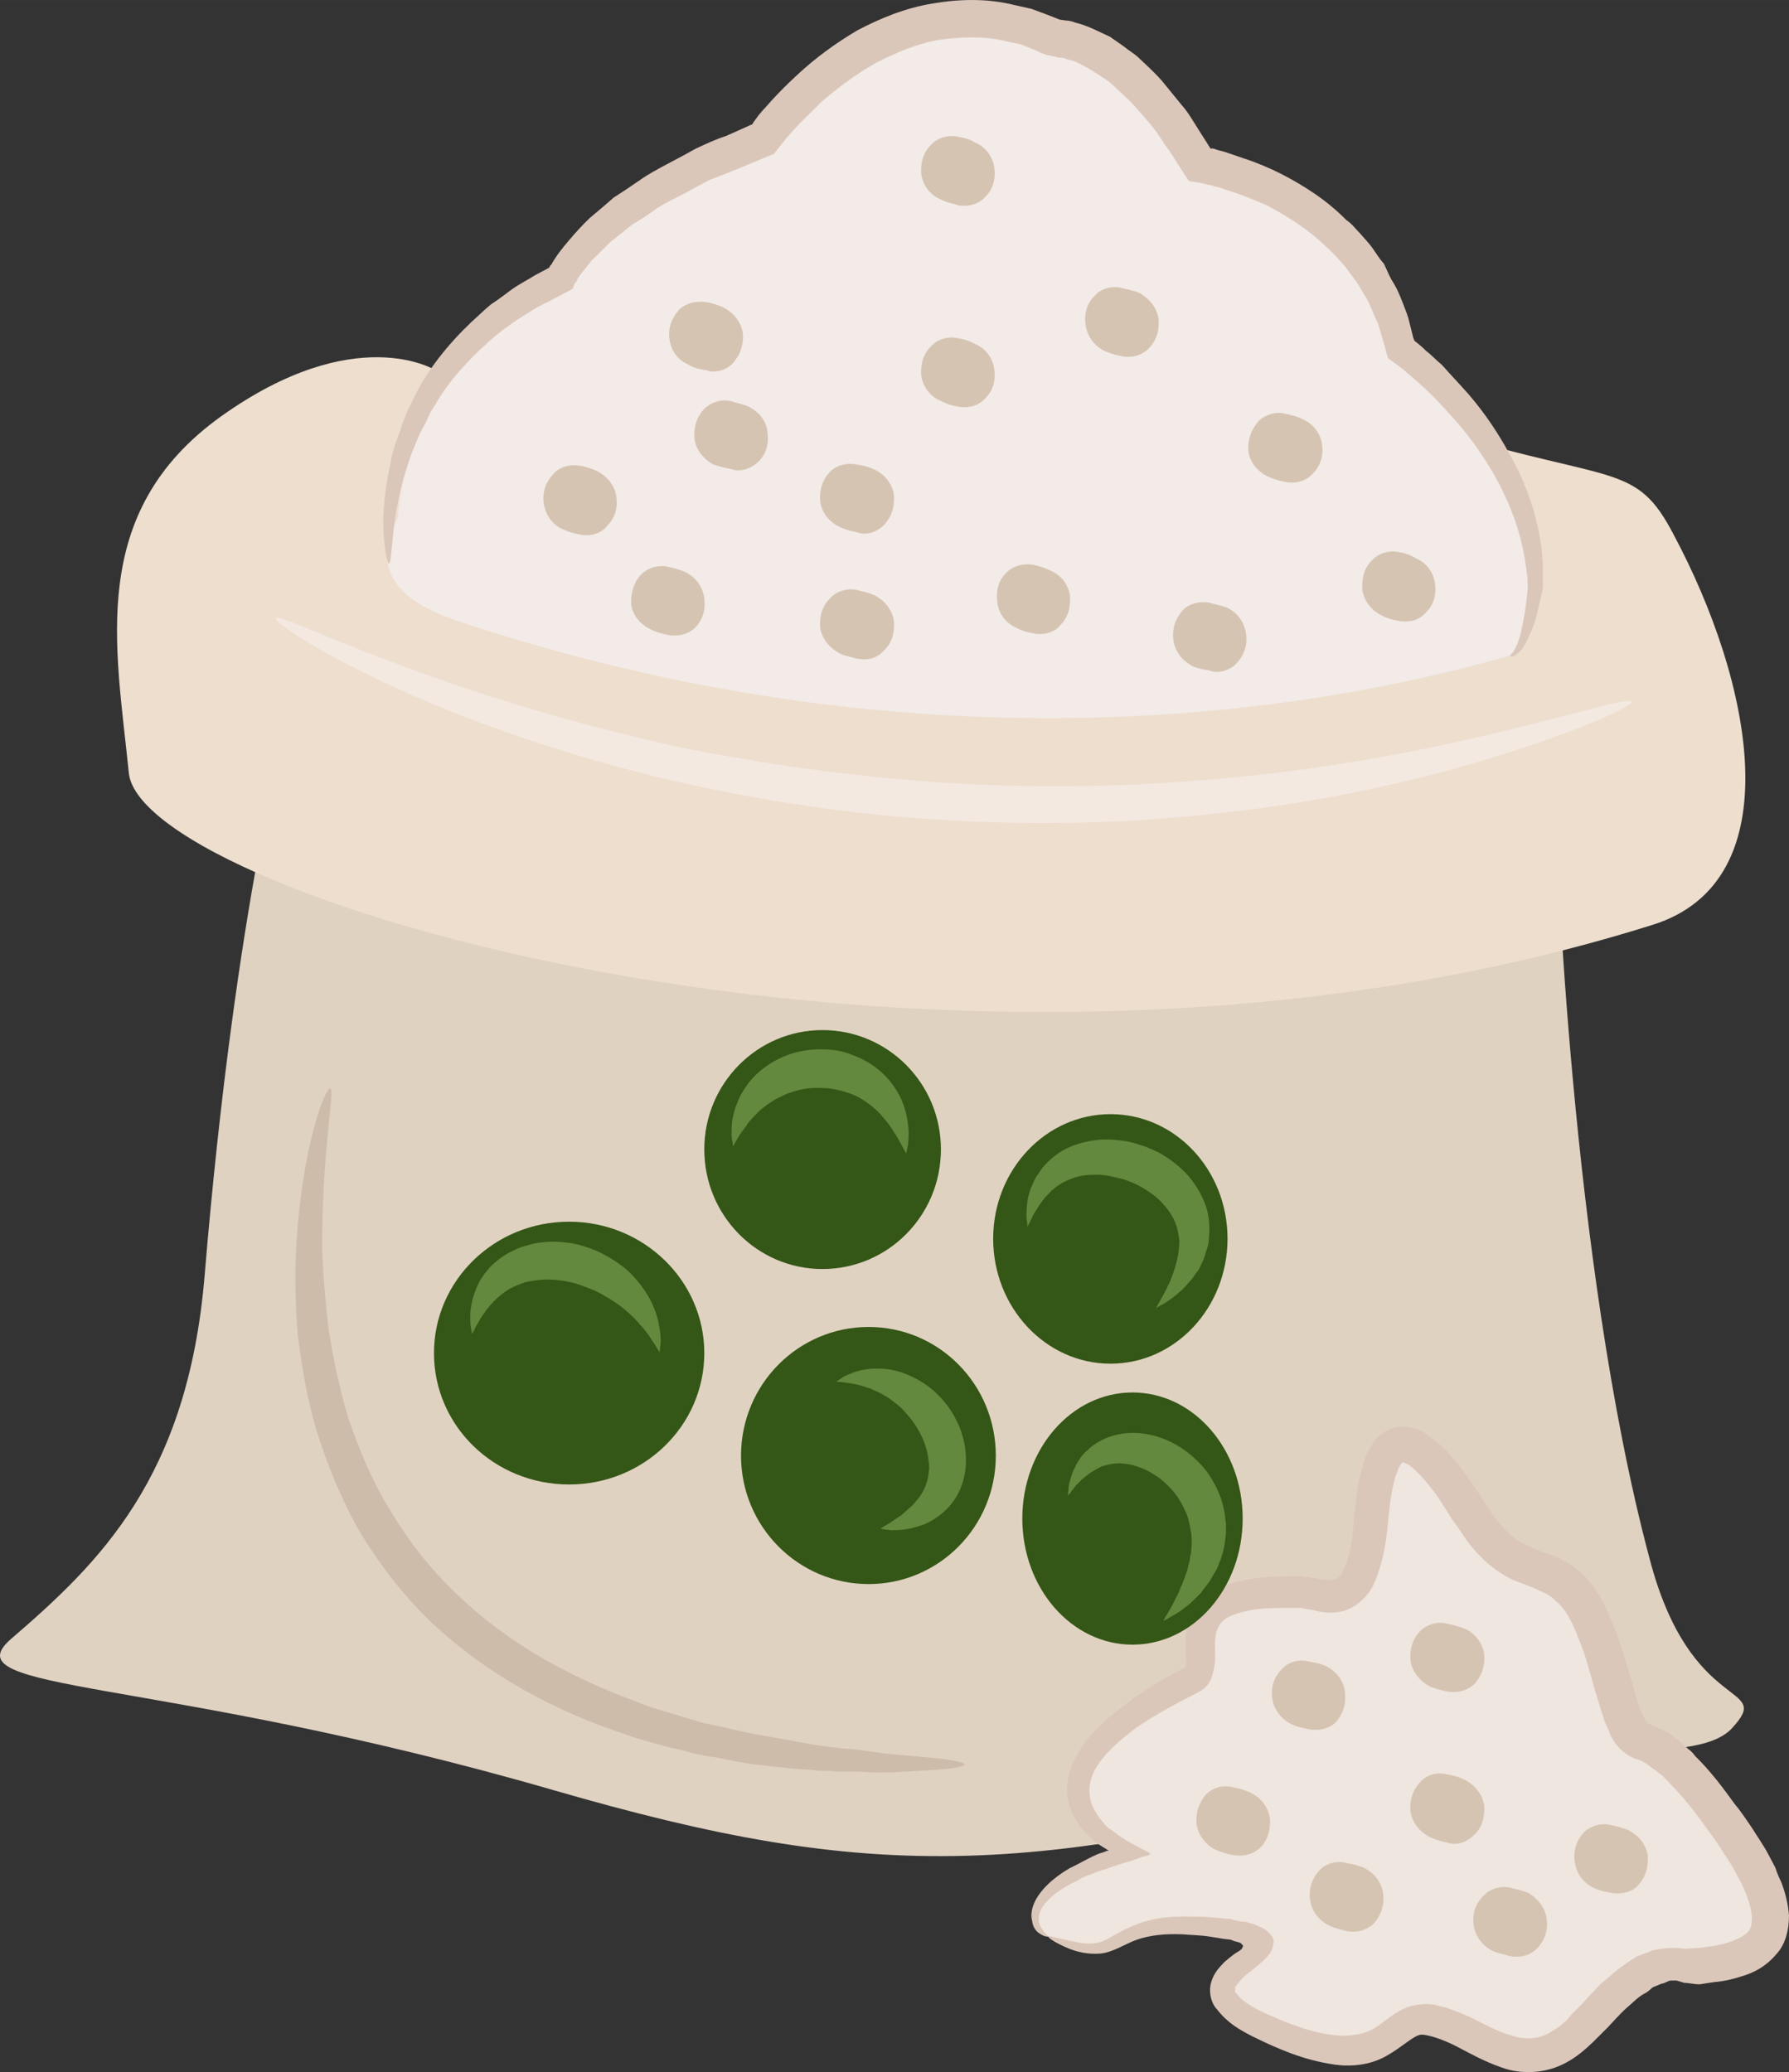 <?xml version="1.0" encoding="UTF-8" standalone="no"?>
<!-- Creator: CorelDRAW Home & Student X7 -->

<svg
   xmlns:dc="http://purl.org/dc/elements/1.1/"
   xmlns:cc="http://creativecommons.org/ns#"
   xmlns:rdf="http://www.w3.org/1999/02/22-rdf-syntax-ns#"
   xmlns:svg="http://www.w3.org/2000/svg"
   xmlns="http://www.w3.org/2000/svg"
   xmlns:sodipodi="http://sodipodi.sourceforge.net/DTD/sodipodi-0.dtd"
   xmlns:inkscape="http://www.inkscape.org/namespaces/inkscape"
   xml:space="preserve"
   width="47.252mm"
   height="54.721mm"
   version="1.1"
   style="clip-rule:evenodd;fill-rule:evenodd;image-rendering:optimizeQuality;shape-rendering:geometricPrecision;text-rendering:geometricPrecision"
   viewBox="0 0 4725.234 5472.071"
   id="svg87"
   sodipodi:docname="3430.svg"
   inkscape:version="0.92.4 (5da689c313, 2019-01-14)"><rect x="0" y="0" width="4725.234" height="5472.071" fill="#333333" stroke="none"/><sodipodi:namedview
   pagecolor="#ffffff"
   bordercolor="#666666"
   borderopacity="1"
   objecttolerance="10"
   gridtolerance="10"
   guidetolerance="10"
   inkscape:pageopacity="0"
   inkscape:pageshadow="2"
   inkscape:window-width="640"
   inkscape:window-height="480"
   id="namedview89"
   showgrid="false"
   inkscape:zoom="0.2102413"
   inkscape:cx="97.445053"
   inkscape:cy="91.721879"
   inkscape:window-x="0"
   inkscape:window-y="0"
   inkscape:window-maximized="0"
   inkscape:current-layer="svg87" />
 <defs
   id="defs4">
  <style
   type="text/css"
   id="style2">
   <![CDATA[
    .fil8 {fill:#345616;fill-rule:nonzero}
    .fil9 {fill:#62893D;fill-rule:nonzero}
    .fil5 {fill:#CEBCAA;fill-rule:nonzero}
    .fil7 {fill:#D6C4B2;fill-rule:nonzero}
    .fil3 {fill:#DBC7BA;fill-rule:nonzero}
    .fil0 {fill:#E0D2C1;fill-rule:nonzero}
    .fil1 {fill:#EDDECE;fill-rule:nonzero}
    .fil6 {fill:#EFE6DF;fill-rule:nonzero}
    .fil2 {fill:#F2EBE7;fill-rule:nonzero}
    .fil4 {fill:#F4E9E1;fill-rule:nonzero}
   ]]>
  </style>
 </defs>
 <g
   id="Vrstva_x0020_1"
   transform="translate(-7921.766,-11804.737)">
  <g
   id="_587665056">
   <path
   class="fil0"
   d="m 12032,13992 c 0,0 37,1142 246,1926 109,422 331,328 219,450 -100,111 -506,19 -742,88 -1097,320 -1529,320 -2372,76 -1052,-304 -1600,-255 -1431,-400 232,-200 465,-424 510,-956 83,-1000 222,-1479 222,-1479 z"
   id="path7"
   inkscape:connector-curvature="0"
   style="fill:#e0d2c1;fill-rule:nonzero" />
   <path
   class="fil1"
   d="m 9071,12782 c 0,0 -210,-131 -565,122 -356,255 -277,611 -244,942 34,334 2195,976 4025,401 370,-116 263,-642 55,-1031 -98,-188 -155,-135 -599,-267 z"
   id="path9"
   inkscape:connector-curvature="0"
   style="fill:#eddece;fill-rule:nonzero" />
   <path
   class="fil2"
   d="m 8973,13171 c 0,0 10,-422 432,-632 0,0 76,-201 532,-368 0,0 332,-475 776,-265 0,0 178,-9 377,334 0,0 443,67 532,487 0,0 355,255 355,621 0,0 -18,176 -67,188 -699,200 -1675,267 -2739,-78 -114,-36 -298,-99 -198,-287 z"
   id="path11"
   inkscape:connector-curvature="0"
   style="fill:#f2ebe7;fill-rule:nonzero" />
   <path
   class="fil3"
   d="m 11910,13536 c 0,-2 6,-4 10,-12 6,-9 12,-23 18,-45 4,-19 10,-45 14,-76 2,-16 4,-32 5,-49 0,-6 -1,-16 -1,-26 -2,-10 -2,-18 -4,-29 -10,-77 -40,-171 -99,-266 -29,-47 -64,-94 -108,-141 -21,-23 -43,-47 -68,-69 -12,-11 -26,-23 -38,-33 -13,-12 -21,-18 -51,-39 -6,-18 -9,-36 -15,-53 -4,-14 -8,-28 -12,-40 -12,-23 -20,-51 -35,-74 -8,-12 -14,-24 -22,-36 -8,-11 -18,-23 -26,-35 -9,-12 -19,-21 -29,-33 -10,-10 -20,-20 -31,-30 -44,-41 -95,-74 -152,-104 -29,-12 -59,-25 -90,-35 -16,-4 -31,-12 -47,-14 -8,-4 -16,-4 -24,-6 l -6,-2 -11,-2 -26,-4 c -18,-27 -35,-55 -53,-82 -16,-20 -27,-43 -43,-61 -16,-20 -33,-39 -49,-57 -18,-20 -37,-35 -55,-53 -8,-8 -20,-16 -28,-21 l -31,-20 c -22,-12 -41,-24 -63,-28 -6,-2 -10,-4 -16,-4 h -7 c -6,-3 -10,-2 -18,-5 l -12,-2 c -6,-2 -4,-2 -6,-2 l -10,-4 -17,-8 -36,-14 -37,-8 c -61,-15 -122,-12 -179,-4 -59,10 -114,34 -167,61 -53,30 -100,65 -145,104 -19,20 -41,40 -61,61 -10,10 -19,22 -29,32 l -12,15 -22,28 c -56,23 -111,47 -168,68 -24,12 -48,26 -71,38 -24,12 -47,23 -69,37 -21,16 -43,30 -65,43 -19,14 -39,32 -57,45 -17,16 -33,34 -51,50 -13,17 -29,35 -39,51 0,2 0,2 -2,5 l -6,8 -2,8 -2,4 c -2,0 -4,0 -4,2 l -27,14 c -10,6 -20,10 -30,16 -19,9 -39,19 -56,31 -20,12 -38,24 -53,35 -18,12 -34,26 -50,40 -60,53 -110,110 -143,168 -10,14 -18,30 -23,44 -8,15 -16,27 -22,43 -12,27 -22,53 -30,80 -17,51 -25,97 -31,134 -10,76 -10,118 -16,118 -4,0 -15,-42 -15,-120 2,-39 6,-88 19,-143 4,-28 14,-57 26,-89 4,-16 12,-31 17,-47 8,-16 16,-33 24,-49 33,-65 84,-130 147,-190 18,-16 34,-32 51,-46 20,-13 38,-27 57,-41 20,-14 42,-25 61,-37 12,-6 22,-12 34,-18 l 3,-2 v -2 0 c 2,0 2,0 2,-2 0,0 0,0 0,2 -2,0 0,-4 2,-4 14,-25 30,-45 48,-66 17,-20 35,-40 55,-59 21,-18 41,-34 62,-53 22,-14 46,-30 69,-46 24,-17 47,-29 73,-43 25,-13 51,-27 76,-41 26,-12 51,-24 79,-33 23,-10 45,-20 67,-30 2,0 2,0 2,0 l 5,-8 14,-19 c 10,-12 22,-24 32,-36 21,-23 43,-45 68,-68 47,-44 100,-83 159,-118 61,-32 126,-59 199,-71 70,-12 145,-14 216,4 l 45,10 43,16 33,13 c -2,0 2,0 2,0 l 14,2 c 10,0 20,4 26,6 33,8 61,24 90,37 l 37,26 c 12,10 26,18 36,27 21,20 43,40 62,61 18,22 36,44 53,65 18,20 32,45 46,67 l 21,33 10,16 v 0 0 h 8 c 10,4 18,6 27,8 18,6 36,12 53,18 34,11 67,25 99,41 64,33 123,72 172,122 14,9 24,23 36,35 12,14 23,25 33,39 10,14 18,28 30,41 7,14 13,30 21,44 18,27 28,58 39,86 6,16 8,29 12,43 l 6,24 c 2,4 2,4 2,4 v 2 c 0,0 20,15 31,27 16,12 28,26 42,37 23,26 47,51 70,77 44,51 79,104 108,157 59,104 85,208 89,293 0,11 0,21 0,31 0,6 0,12 0,16 0,2 0,6 0,8 v 7 c -4,20 -8,36 -12,53 -6,32 -16,57 -26,77 -9,22 -19,37 -31,45 -4,4 -8,6 -12,6 -4,0 -6,0 -6,-2 z"
   id="path13"
   inkscape:connector-curvature="0"
   style="fill:#dbc7ba;fill-rule:nonzero" />
   <path
   class="fil4"
   d="m 12232,13658 c 4,12 -184,100 -510,188 -163,42 -359,83 -581,106 -222,26 -470,34 -727,18 -257,-14 -499,-55 -717,-104 -217,-51 -408,-114 -565,-175 -314,-123 -489,-243 -481,-253 6,-14 188,80 505,186 157,52 347,107 561,154 214,43 452,78 703,94 253,16 493,10 711,-10 218,-18 412,-51 575,-84 324,-69 520,-136 526,-120 z"
   id="path15"
   inkscape:connector-curvature="0"
   style="fill:#f4e9e1;fill-rule:nonzero" />
   <path
   class="fil5"
   d="m 10469,16464 c 0,8 -41,13 -116,17 -37,2 -84,6 -137,4 -28,-2 -55,-2 -85,-2 -15,-2 -31,-2 -47,-2 -15,-2 -33,-4 -49,-4 -35,-3 -69,-7 -106,-11 -37,-4 -74,-12 -114,-20 -19,-2 -39,-6 -59,-10 -19,-6 -41,-12 -60,-15 -42,-12 -85,-22 -128,-38 -171,-57 -354,-149 -509,-296 -76,-73 -139,-157 -190,-242 -49,-88 -85,-178 -112,-265 -26,-88 -39,-173 -49,-253 -6,-79 -8,-155 -4,-222 14,-273 78,-430 90,-426 14,4 -23,165 -21,426 2,65 8,137 17,212 12,75 28,155 53,236 28,80 61,163 110,241 47,79 104,153 177,222 139,134 308,222 469,281 40,18 81,27 118,39 20,6 39,12 59,18 20,4 37,8 57,12 37,9 73,17 110,23 33,6 69,12 100,18 16,4 33,6 47,8 16,2 32,4 47,6 30,2 57,5 83,9 51,8 96,10 133,14 75,6 116,14 116,20 z"
   id="path17"
   inkscape:connector-curvature="0"
   style="fill:#cebcaa;fill-rule:nonzero" />
   <path
   class="fil6"
   d="m 10691,16919 c -71,-31 -55,-145 210,-222 0,0 -387,-178 167,-455 82,-41 -106,-244 289,-232 68,2 167,77 188,-200 22,-277 122,-234 265,0 146,234 255,33 356,389 100,353 45,55 300,398 253,344 88,383 -57,399 -78,10 -122,-43 -289,145 -164,189 -276,34 -408,0 -133,-33 -100,177 -444,22 -343,-155 210,-222 -121,-267 -334,-43 -234,123 -456,23 z"
   id="path19"
   inkscape:connector-curvature="0"
   style="fill:#efe6df;fill-rule:nonzero" />
   <path
   class="fil3"
   d="m 10691,16919 c 0,-4 22,4 61,12 20,4 45,10 69,4 25,-4 51,-28 90,-43 39,-18 84,-26 135,-26 24,0 50,0 75,2 14,2 28,2 41,4 8,0 12,0 22,4 10,2 19,4 29,4 10,4 22,6 30,10 8,4 19,8 25,14 6,5 12,11 16,19 4,10 0,20 -2,28 -8,29 -71,66 -80,80 -10,10 -18,20 -18,24 0,8 -2,10 6,17 13,18 41,34 70,48 61,27 128,55 195,60 33,2 63,-2 90,-15 14,-8 28,-18 43,-30 18,-13 40,-29 71,-35 14,-2 29,-4 43,-2 6,0 14,2 20,4 l 18,4 c 23,8 43,16 64,25 40,20 75,40 110,49 36,12 67,10 97,-5 7,-4 15,-10 23,-14 8,-6 16,-12 22,-18 8,-6 13,-16 21,-23 l 24,-24 c 16,-18 31,-33 49,-53 22,-16 37,-33 61,-49 10,-8 21,-14 33,-22 14,-6 30,-11 43,-17 16,-2 32,-6 46,-6 h 21 l 18,2 c 14,0 21,-2 31,-2 10,0 22,-2 34,-4 21,-2 43,-8 60,-14 20,-8 34,-16 42,-25 8,-8 10,-22 10,-38 -2,-35 -20,-78 -44,-120 -10,-19 -25,-41 -37,-60 -14,-22 -29,-42 -43,-61 -30,-42 -61,-81 -96,-116 -8,-8 -16,-18 -26,-24 -8,-8 -18,-13 -25,-19 -8,-6 -16,-12 -28,-16 -6,-2 -10,-2 -20,-8 -9,-4 -23,-14 -29,-21 -8,-8 -16,-18 -20,-26 -4,-6 -8,-14 -9,-20 -6,-13 -12,-25 -16,-39 -8,-23 -14,-47 -22,-71 -14,-49 -25,-94 -43,-135 -14,-39 -35,-81 -61,-100 -12,-14 -27,-20 -45,-28 -20,-10 -43,-17 -67,-27 -51,-24 -92,-63 -122,-104 -15,-22 -29,-43 -41,-59 -12,-20 -23,-37 -35,-55 -24,-34 -53,-69 -79,-87 -6,-3 -11,-5 -13,-5 0,0 0,0 0,0 0,-4 -10,7 -16,25 -12,31 -18,73 -22,112 -4,43 -8,86 -21,132 -6,21 -14,45 -26,66 -16,24 -39,47 -72,57 -32,8 -59,4 -79,-2 l -26,-4 c -3,-2 -7,-2 -9,-2 h -16 c -35,0 -73,0 -106,4 -33,6 -65,14 -83,30 -15,14 -21,33 -21,65 0,17 2,33 -2,57 -2,11 -6,29 -12,39 -8,14 -21,23 -33,29 -59,30 -112,59 -159,91 -45,33 -87,70 -110,110 -22,39 -20,80 0,113 6,10 11,18 19,26 2,4 6,8 10,12 4,6 14,10 20,15 25,22 65,40 96,57 -2,2 -2,4 -6,6 l -18,4 c -9,4 -21,8 -33,12 -22,6 -41,12 -61,20 -21,5 -31,11 -43,15 -14,4 -24,10 -33,16 -44,20 -75,45 -91,69 -15,25 -10,47 0,59 8,13 16,17 16,19 0,0 -10,2 -26,-10 -7,-5 -15,-15 -17,-31 -4,-14 -2,-31 6,-49 15,-33 49,-65 92,-90 12,-6 24,-12 35,-18 12,-6 26,-14 32,-16 8,-4 13,-6 21,-8 l 10,-4 6,-1 c -2,-2 -4,-2 -6,-4 -10,-6 -19,-12 -29,-18 -2,-2 -4,-2 -6,-6 -6,-4 -10,-8 -14,-14 -10,-8 -18,-17 -25,-29 -16,-24 -28,-51 -30,-83 -2,-31 8,-62 22,-90 29,-57 74,-98 123,-135 49,-40 106,-73 163,-103 4,-2 6,-3 6,-11 2,-12 0,-30 0,-47 -2,-20 0,-42 6,-65 6,-22 22,-47 41,-63 38,-33 81,-41 120,-49 43,-6 83,-8 122,-8 h 16 c 6,2 13,2 19,2 l 30,6 c 19,2 31,4 39,0 8,-2 14,-6 20,-18 5,-12 13,-27 17,-45 10,-35 12,-75 16,-116 4,-43 10,-88 26,-137 3,-12 9,-24 19,-38 6,-13 22,-29 41,-39 18,-10 40,-12 61,-8 22,4 34,12 45,20 48,33 77,71 104,108 28,37 53,82 77,114 24,31 51,57 86,72 18,8 38,16 63,24 26,10 53,26 75,45 45,41 67,92 86,140 20,47 32,96 47,141 6,24 12,47 20,67 6,21 18,45 22,49 2,0 -2,0 2,2 2,0 9,2 13,6 16,6 32,13 46,21 11,10 25,18 35,30 12,10 23,17 31,29 40,39 73,83 104,126 16,19 32,43 47,65 14,23 30,45 42,68 l 19,36 c 4,13 10,27 16,39 10,27 18,57 20,88 0,34 -8,75 -34,102 -25,30 -55,46 -82,55 -30,10 -55,16 -81,18 -13,2 -25,4 -39,6 -14,0 -31,-4 -41,-4 l -20,-6 h -14 c -9,0 -17,8 -25,8 l -24,10 c -7,6 -15,14 -23,17 -18,10 -34,28 -49,40 -16,15 -32,33 -47,49 -32,31 -67,72 -116,96 -51,26 -114,28 -163,10 -47,-16 -87,-39 -122,-57 -35,-18 -75,-31 -92,-30 -20,2 -51,34 -93,57 -43,24 -94,28 -135,22 -84,-12 -153,-43 -218,-75 -33,-17 -65,-35 -92,-70 -16,-16 -24,-47 -16,-73 8,-27 24,-41 35,-53 16,-14 30,-24 32,-25 4,-2 10,-6 14,-10 1,-2 3,-6 3,-8 -2,-2 -3,-4 -5,-6 -6,-4 -12,-4 -18,-6 l -10,-4 -18,-2 c -11,-2 -25,-4 -37,-6 -25,-4 -49,-4 -71,-6 -47,-2 -86,2 -121,14 -34,12 -63,34 -99,37 -33,2 -60,-5 -80,-13 -39,-16 -57,-30 -55,-32 z"
   id="path21"
   inkscape:connector-curvature="0"
   style="fill:#dbc7ba;fill-rule:nonzero" />
   <path
   class="fil7"
   d="m 9499,13049 c -16,-8 -33,-12 -43,-14 -28,-5 -57,2 -73,22 -19,20 -29,45 -25,77 4,29 21,55 49,68 18,8 33,12 45,14 6,2 12,2 20,2 19,0 41,-8 53,-24 19,-19 29,-45 25,-76 -4,-30 -23,-55 -51,-69 z"
   id="path23"
   inkscape:connector-curvature="0"
   style="fill:#d6c4b2;fill-rule:nonzero" />
   <path
   class="fil7"
   d="m 9733,13316 c -18,-8 -34,-12 -45,-14 -26,-7 -55,2 -73,20 -20,22 -27,47 -26,79 4,29 24,53 52,66 15,8 33,12 43,14 8,2 13,2 21,2 20,0 40,-8 53,-21 20,-20 28,-48 24,-77 -4,-31 -22,-55 -49,-69 z"
   id="path25"
   inkscape:connector-curvature="0"
   style="fill:#d6c4b2;fill-rule:nonzero" />
   <path
   class="fil7"
   d="m 9898,12878 c -16,-7 -32,-9 -43,-13 -26,-8 -55,2 -73,19 -20,22 -28,47 -26,79 4,29 22,53 51,69 16,5 32,9 44,11 7,2 13,4 19,4 22,0 41,-10 55,-23 20,-20 28,-46 24,-77 -2,-29 -22,-55 -51,-69 z"
   id="path27"
   inkscape:connector-curvature="0"
   style="fill:#d6c4b2;fill-rule:nonzero" />
   <path
   class="fil7"
   d="m 9741,12768 c 15,10 31,12 45,14 6,2 12,4 18,4 21,0 41,-8 54,-23 18,-20 28,-46 26,-77 -4,-30 -24,-55 -51,-69 -16,-8 -33,-12 -43,-14 -28,-5 -57,2 -75,20 -19,22 -29,47 -25,77 4,31 21,55 51,68 z"
   id="path29"
   inkscape:connector-curvature="0"
   style="fill:#d6c4b2;fill-rule:nonzero" />
   <path
   class="fil7"
   d="m 10139,13196 c 16,8 34,12 45,14 6,2 12,4 20,4 22,0 39,-10 53,-23 20,-22 28,-48 26,-79 -4,-27 -22,-53 -51,-67 -16,-8 -34,-12 -46,-13 -23,-6 -55,0 -72,19 -20,20 -28,47 -26,77 4,31 24,55 51,68 z"
   id="path31"
   inkscape:connector-curvature="0"
   style="fill:#d6c4b2;fill-rule:nonzero" />
   <path
   class="fil7"
   d="m 10232,13377 c -16,-8 -34,-10 -46,-14 -23,-6 -55,2 -72,22 -20,20 -28,45 -26,77 4,29 24,53 51,68 16,8 34,10 45,14 6,0 12,2 20,2 22,0 39,-8 53,-24 20,-19 28,-45 26,-76 -4,-30 -24,-55 -51,-69 z"
   id="path33"
   inkscape:connector-curvature="0"
   style="fill:#d6c4b2;fill-rule:nonzero" />
   <path
   class="fil7"
   d="m 10697,13312 c -16,-8 -32,-13 -43,-15 -28,-6 -57,2 -75,21 -20,20 -27,45 -23,77 3,29 21,55 51,68 15,8 31,12 43,14 6,2 14,2 19,2 20,0 42,-8 53,-23 20,-20 28,-46 26,-77 -4,-29 -22,-55 -51,-67 z"
   id="path35"
   inkscape:connector-curvature="0"
   style="fill:#d6c4b2;fill-rule:nonzero" />
   <path
   class="fil7"
   d="m 10497,12713 c -16,-9 -32,-13 -44,-15 -25,-6 -55,2 -72,21 -20,20 -28,45 -26,77 4,29 22,55 51,67 16,9 32,13 44,15 5,2 13,2 19,2 22,0 41,-8 55,-23 20,-20 28,-45 24,-77 -4,-29 -22,-55 -51,-67 z"
   id="path37"
   inkscape:connector-curvature="0"
   style="fill:#d6c4b2;fill-rule:nonzero" />
   <path
   class="fil7"
   d="m 10406,12331 c 16,9 32,11 44,15 5,2 13,2 19,2 22,0 41,-8 55,-23 20,-20 28,-46 24,-77 -4,-29 -22,-55 -51,-67 -16,-10 -32,-13 -44,-15 -25,-6 -55,2 -72,21 -20,20 -28,45 -26,77 4,29 22,55 51,67 z"
   id="path39"
   inkscape:connector-curvature="0"
   style="fill:#d6c4b2;fill-rule:nonzero" />
   <path
   class="fil7"
   d="m 10931,12578 c -16,-6 -34,-10 -44,-12 -27,-8 -57,0 -74,20 -20,19 -28,47 -24,76 4,30 22,55 49,69 18,8 34,12 45,14 6,2 12,2 18,2 22,0 41,-8 55,-22 20,-21 28,-47 26,-76 -4,-32 -24,-55 -51,-71 z"
   id="path41"
   inkscape:connector-curvature="0"
   style="fill:#d6c4b2;fill-rule:nonzero" />
   <path
   class="fil7"
   d="m 11363,12912 c -16,-8 -34,-12 -44,-14 -27,-8 -57,2 -74,20 -18,21 -28,47 -26,78 4,30 24,53 51,67 18,8 34,12 45,14 6,2 12,2 20,2 22,0 39,-8 53,-22 20,-20 30,-47 26,-77 -4,-29 -22,-55 -51,-68 z"
   id="path43"
   inkscape:connector-curvature="0"
   style="fill:#d6c4b2;fill-rule:nonzero" />
   <path
   class="fil7"
   d="m 11164,13410 c -17,-7 -35,-9 -45,-13 -27,-6 -57,2 -73,19 -19,22 -29,47 -25,79 4,29 21,53 51,69 16,7 31,9 43,11 6,2 12,4 20,4 21,0 41,-9 53,-23 19,-20 29,-45 25,-77 -4,-29 -21,-55 -49,-69 z"
   id="path45"
   inkscape:connector-curvature="0"
   style="fill:#d6c4b2;fill-rule:nonzero" />
   <path
   class="fil7"
   d="m 11661,13279 c -16,-10 -31,-14 -43,-16 -26,-6 -55,2 -73,22 -19,19 -27,45 -25,76 4,30 23,55 51,69 15,8 31,12 43,14 6,2 14,2 20,2 21,0 41,-8 54,-24 20,-19 28,-45 24,-76 -4,-30 -22,-55 -51,-67 z"
   id="path47"
   inkscape:connector-curvature="0"
   style="fill:#d6c4b2;fill-rule:nonzero" />
   <path
   class="fil7"
   d="m 11451,16352 c 18,-22 27,-47 23,-79 -3,-29 -21,-53 -49,-68 -17,-8 -33,-10 -45,-12 -25,-8 -55,0 -72,19 -20,20 -30,46 -26,77 4,29 22,55 51,69 16,8 32,10 43,13 8,2 14,2 20,2 22,0 41,-7 55,-21 z"
   id="path49"
   inkscape:connector-curvature="0"
   style="fill:#d6c4b2;fill-rule:nonzero" />
   <path
   class="fil7"
   d="m 11957,16803 c -17,-7 -33,-9 -45,-13 -25,-6 -55,2 -72,21 -20,20 -30,45 -26,77 4,29 22,55 51,69 16,7 32,9 43,13 8,2 14,2 20,2 22,0 41,-8 55,-23 18,-20 28,-45 24,-77 -4,-29 -22,-53 -50,-69 z"
   id="path51"
   inkscape:connector-curvature="0"
   style="fill:#d6c4b2;fill-rule:nonzero" />
   <path
   class="fil7"
   d="m 11698,16258 c 16,7 34,11 43,13 8,2 14,2 22,2 20,0 39,-8 53,-21 20,-22 28,-47 26,-79 -4,-29 -24,-55 -51,-67 -18,-7 -34,-11 -46,-13 -25,-8 -55,2 -72,19 -20,20 -28,47 -26,77 4,29 24,55 51,69 z"
   id="path53"
   inkscape:connector-curvature="0"
   style="fill:#d6c4b2;fill-rule:nonzero" />
   <path
   class="fil7"
   d="m 11223,16538 c -16,-7 -31,-11 -43,-13 -26,-8 -55,0 -73,19 -19,22 -27,47 -25,77 4,29 23,55 51,69 16,7 33,11 43,13 8,2 14,2 22,2 19,0 39,-8 53,-21 19,-20 27,-47 25,-77 -4,-29 -23,-55 -53,-69 z"
   id="path55"
   inkscape:connector-curvature="0"
   style="fill:#d6c4b2;fill-rule:nonzero" />
   <path
   class="fil7"
   d="m 11524,16737 c -16,-6 -32,-10 -44,-12 -25,-8 -57,0 -74,20 -18,19 -28,47 -24,76 4,30 22,55 51,69 16,8 32,10 43,14 6,2 14,2 20,2 22,0 39,-8 55,-22 18,-22 28,-47 24,-79 -4,-29 -22,-53 -51,-68 z"
   id="path57"
   inkscape:connector-curvature="0"
   style="fill:#d6c4b2;fill-rule:nonzero" />
   <path
   class="fil7"
   d="m 11842,16574 c -4,-30 -24,-55 -51,-69 -16,-8 -32,-12 -46,-14 -25,-8 -55,0 -72,20 -20,21 -28,47 -26,76 4,30 24,55 51,69 16,8 34,12 43,14 8,2 14,4 22,4 20,0 39,-10 53,-24 20,-19 28,-47 26,-76 z"
   id="path59"
   inkscape:connector-curvature="0"
   style="fill:#d6c4b2;fill-rule:nonzero" />
   <path
   class="fil7"
   d="m 12274,16705 c -4,-29 -24,-53 -51,-67 -16,-7 -34,-11 -44,-13 -27,-8 -57,2 -74,19 -20,22 -28,48 -24,77 4,31 22,55 49,69 18,8 32,11 45,13 6,2 12,2 18,2 22,0 43,-7 55,-21 20,-22 28,-47 26,-79 z"
   id="path61"
   inkscape:connector-curvature="0"
   style="fill:#d6c4b2;fill-rule:nonzero" />
  </g>
 </g>
 <g
   id="Vrstva_x0020_1_0"
   transform="translate(-7921.766,-11804.737)">
  <path
   class="fil8"
   d="m 10407,14840 c 0,175 -140,316 -313,316 -172,0 -312,-141 -312,-316 0,-174 140,-315 312,-315 173,0 313,141 313,315 z"
   id="path66"
   inkscape:connector-curvature="0"
   style="fill:#345616;fill-rule:nonzero" />
  <path
   class="fil8"
   d="m 11164,15076 c 0,182 -138,330 -309,330 -171,0 -310,-148 -310,-330 0,-182 139,-329 310,-329 171,0 309,147 309,329 z"
   id="path68"
   inkscape:connector-curvature="0"
   style="fill:#345616;fill-rule:nonzero" />
  <path
   class="fil8"
   d="m 10552,15649 c 0,187 -150,339 -336,339 -186,0 -337,-152 -337,-339 0,-188 151,-340 337,-340 186,0 336,152 336,340 z"
   id="path70"
   inkscape:connector-curvature="0"
   style="fill:#345616;fill-rule:nonzero" />
  <path
   class="fil8"
   d="m 9782,15378 c 0,192 -160,347 -357,347 -198,0 -357,-155 -357,-347 0,-191 159,-347 357,-347 197,0 357,156 357,347 z"
   id="path72"
   inkscape:connector-curvature="0"
   style="fill:#345616;fill-rule:nonzero" />
  <path
   class="fil8"
   d="m 11204,15815 c 0,184 -130,333 -291,333 -161,0 -291,-149 -291,-333 0,-184 130,-333 291,-333 161,0 291,149 291,333 z"
   id="path74"
   inkscape:connector-curvature="0"
   style="fill:#345616;fill-rule:nonzero" />
  <path
   class="fil9"
   d="m 9168,15327 c 0,0 0,-3 -1,-8 -1,-6 -3,-14 -3,-24 0,-11 -1,-25 2,-39 1,-8 3,-16 5,-24 2,-5 3,-9 4,-13 2,-4 4,-9 5,-13 8,-19 20,-37 36,-55 16,-16 36,-32 60,-43 6,-3 11,-6 18,-8 6,-3 12,-4 19,-6 12,-4 25,-7 38,-8 27,-4 54,-2 81,2 26,5 51,13 74,24 23,11 45,25 64,40 19,15 34,33 47,50 13,18 24,36 31,54 3,8 7,17 9,25 2,8 5,16 5,23 4,15 4,28 5,39 0,10 -2,19 -2,24 0,6 -1,9 -1,9 0,0 -2,-3 -5,-8 -3,-4 -6,-11 -12,-19 -6,-9 -12,-19 -20,-29 -4,-5 -9,-11 -14,-16 -4,-5 -9,-11 -15,-17 -11,-11 -23,-22 -36,-32 -14,-10 -28,-20 -45,-29 -7,-5 -16,-8 -24,-13 -9,-3 -17,-7 -26,-10 -17,-7 -35,-12 -53,-15 -18,-3 -37,-5 -54,-4 -18,1 -35,3 -51,7 -15,5 -30,11 -44,19 -12,8 -25,17 -35,28 -3,2 -5,5 -8,8 -2,2 -5,5 -7,8 -2,2 -4,5 -7,8 -2,2 -4,5 -5,8 -9,10 -14,20 -19,29 -5,8 -9,16 -11,21 -3,5 -5,7 -5,7 z"
   id="path76"
   inkscape:connector-curvature="0"
   style="fill:#62893d;fill-rule:nonzero" />
  <path
   class="fil9"
   d="m 9858,14832 c 0,0 -1,-3 -1,-9 -1,-5 -3,-12 -3,-23 0,-10 0,-23 2,-37 1,-7 3,-15 5,-23 2,-8 5,-16 9,-25 6,-17 17,-34 30,-52 14,-17 31,-33 52,-47 20,-13 43,-24 68,-31 25,-7 51,-10 77,-9 27,0 53,5 77,15 24,9 47,21 66,37 19,15 35,33 47,52 12,18 20,37 25,54 5,18 8,35 9,49 2,14 0,27 0,37 -1,10 -3,18 -4,23 -1,5 -2,8 -2,8 0,0 -6,-11 -15,-28 -5,-8 -9,-18 -17,-28 -6,-11 -14,-22 -24,-34 -5,-5 -9,-11 -14,-16 -3,-3 -6,-6 -8,-8 -3,-3 -6,-5 -9,-8 -12,-10 -25,-19 -39,-27 -7,-3 -15,-7 -23,-10 -7,-2 -15,-5 -23,-7 -16,-4 -32,-7 -49,-7 -17,-1 -34,0 -51,3 -16,3 -32,8 -47,14 -15,7 -29,14 -42,23 -13,9 -25,18 -35,29 -2,3 -5,5 -7,7 -2,3 -5,6 -7,8 -5,5 -9,10 -12,16 -8,10 -14,19 -19,26 -5,9 -9,16 -12,21 -2,4 -4,7 -4,7 z"
   id="path78"
   inkscape:connector-curvature="0"
   style="fill:#62893d;fill-rule:nonzero" />
  <path
   class="fil9"
   d="m 10635,15045 c 0,0 0,-3 0,-10 -1,-7 -3,-16 -2,-29 1,-12 1,-29 6,-46 2,-5 3,-9 4,-14 2,-5 4,-9 6,-14 2,-5 5,-10 7,-15 3,-5 6,-10 10,-15 12,-20 32,-39 56,-55 24,-15 53,-25 84,-30 7,-1 15,-2 23,-3 8,0 15,0 23,0 8,0 16,1 23,2 9,0 16,2 24,3 16,3 31,8 46,13 15,6 30,12 44,20 28,17 54,37 75,62 21,26 37,55 46,86 8,32 7,63 3,92 -2,6 -4,13 -6,19 -2,7 -4,14 -6,19 -6,12 -10,24 -17,33 -4,5 -7,9 -10,14 -3,4 -6,8 -10,12 -7,8 -13,15 -19,21 -14,12 -25,22 -36,29 -10,7 -19,12 -25,15 -5,3 -9,5 -9,5 0,0 2,-3 5,-9 4,-6 8,-15 14,-25 6,-10 12,-24 19,-38 5,-14 12,-31 16,-49 5,-17 7,-36 8,-55 -2,-18 -5,-36 -13,-54 -8,-18 -20,-34 -34,-49 -14,-15 -32,-28 -51,-39 -19,-11 -40,-20 -62,-25 -21,-5 -43,-10 -63,-9 -20,0 -40,2 -58,9 -17,6 -33,14 -47,25 -3,3 -6,6 -10,8 -2,3 -5,6 -8,9 -3,3 -6,6 -9,9 -2,3 -4,6 -7,9 -10,13 -16,25 -23,35 -5,11 -9,19 -12,25 -3,6 -5,9 -5,9 z"
   id="path80"
   inkscape:connector-curvature="0"
   style="fill:#62893d;fill-rule:nonzero" />
  <path
   class="fil9"
   d="m 10130,15453 c 0,0 3,-1 7,-4 5,-3 11,-8 20,-12 9,-4 22,-10 36,-13 7,-2 15,-3 23,-4 9,-1 17,-1 27,-1 18,0 39,3 60,10 20,7 42,17 62,31 10,6 19,14 28,22 5,5 9,9 14,14 l 12,14 c 16,20 29,43 39,68 9,25 15,51 15,78 1,27 -4,54 -14,79 -10,24 -25,45 -43,61 -8,8 -17,14 -26,20 -9,6 -18,10 -26,14 -9,3 -17,6 -26,8 -8,3 -15,4 -22,5 -15,3 -28,2 -38,3 -20,-2 -31,-4 -31,-4 0,0 10,-7 26,-16 8,-6 18,-12 28,-19 5,-4 10,-8 15,-13 5,-4 10,-9 16,-14 9,-11 19,-21 26,-34 7,-12 12,-26 15,-40 1,-7 2,-15 3,-22 0,-7 0,-15 -2,-23 -1,-15 -5,-31 -11,-47 -6,-16 -14,-31 -23,-45 -10,-15 -21,-28 -32,-40 -11,-12 -24,-21 -37,-31 -13,-8 -26,-16 -39,-21 -4,-2 -7,-3 -10,-5 -3,-1 -7,-2 -10,-3 -6,-2 -12,-4 -19,-6 -12,-3 -22,-5 -32,-6 -9,-2 -17,-2 -23,-3 -5,0 -8,-1 -8,-1 z"
   id="path82"
   inkscape:connector-curvature="0"
   style="fill:#62893d;fill-rule:nonzero" />
  <path
   class="fil9"
   d="m 10742,15755 c 0,0 1,-4 1,-10 1,-3 1,-7 1,-11 1,-5 1,-10 3,-16 2,-6 4,-13 6,-20 2,-7 6,-14 10,-22 3,-9 10,-16 15,-25 3,-4 7,-8 11,-12 4,-3 8,-7 12,-11 18,-15 42,-28 69,-34 27,-7 57,-7 86,-1 58,11 113,47 152,96 18,25 33,53 42,83 2,7 3,15 5,22 2,8 3,16 3,23 2,7 2,15 2,23 0,7 0,15 -1,22 -2,14 -3,28 -7,41 -2,7 -4,14 -6,20 -3,6 -5,12 -7,18 -5,11 -12,22 -18,32 -5,10 -13,19 -19,27 -4,5 -6,9 -10,13 -3,3 -7,7 -10,10 -7,7 -13,13 -20,19 -13,10 -24,19 -35,25 -10,6 -18,10 -24,14 -5,2 -8,4 -8,4 0,0 1,-3 4,-9 4,-5 8,-14 14,-23 6,-10 11,-22 19,-36 3,-7 6,-14 9,-22 2,-4 4,-7 5,-12 2,-4 3,-8 5,-12 2,-9 7,-17 8,-26 2,-9 6,-18 6,-28 1,-4 2,-9 3,-14 0,-5 0,-9 1,-14 1,-10 0,-20 0,-29 -3,-19 -6,-38 -13,-57 -8,-18 -17,-36 -29,-52 -13,-17 -28,-31 -43,-43 -9,-6 -17,-11 -25,-16 -9,-5 -18,-9 -27,-12 -17,-7 -35,-10 -52,-11 -17,0 -32,3 -48,8 -7,4 -14,7 -20,11 -6,4 -13,7 -18,12 -6,5 -12,9 -16,13 -5,5 -9,9 -13,13 -7,8 -13,16 -16,21 -5,5 -7,8 -7,8 z"
   id="path84"
   inkscape:connector-curvature="0"
   style="fill:#62893d;fill-rule:nonzero" />
 </g>
</svg>